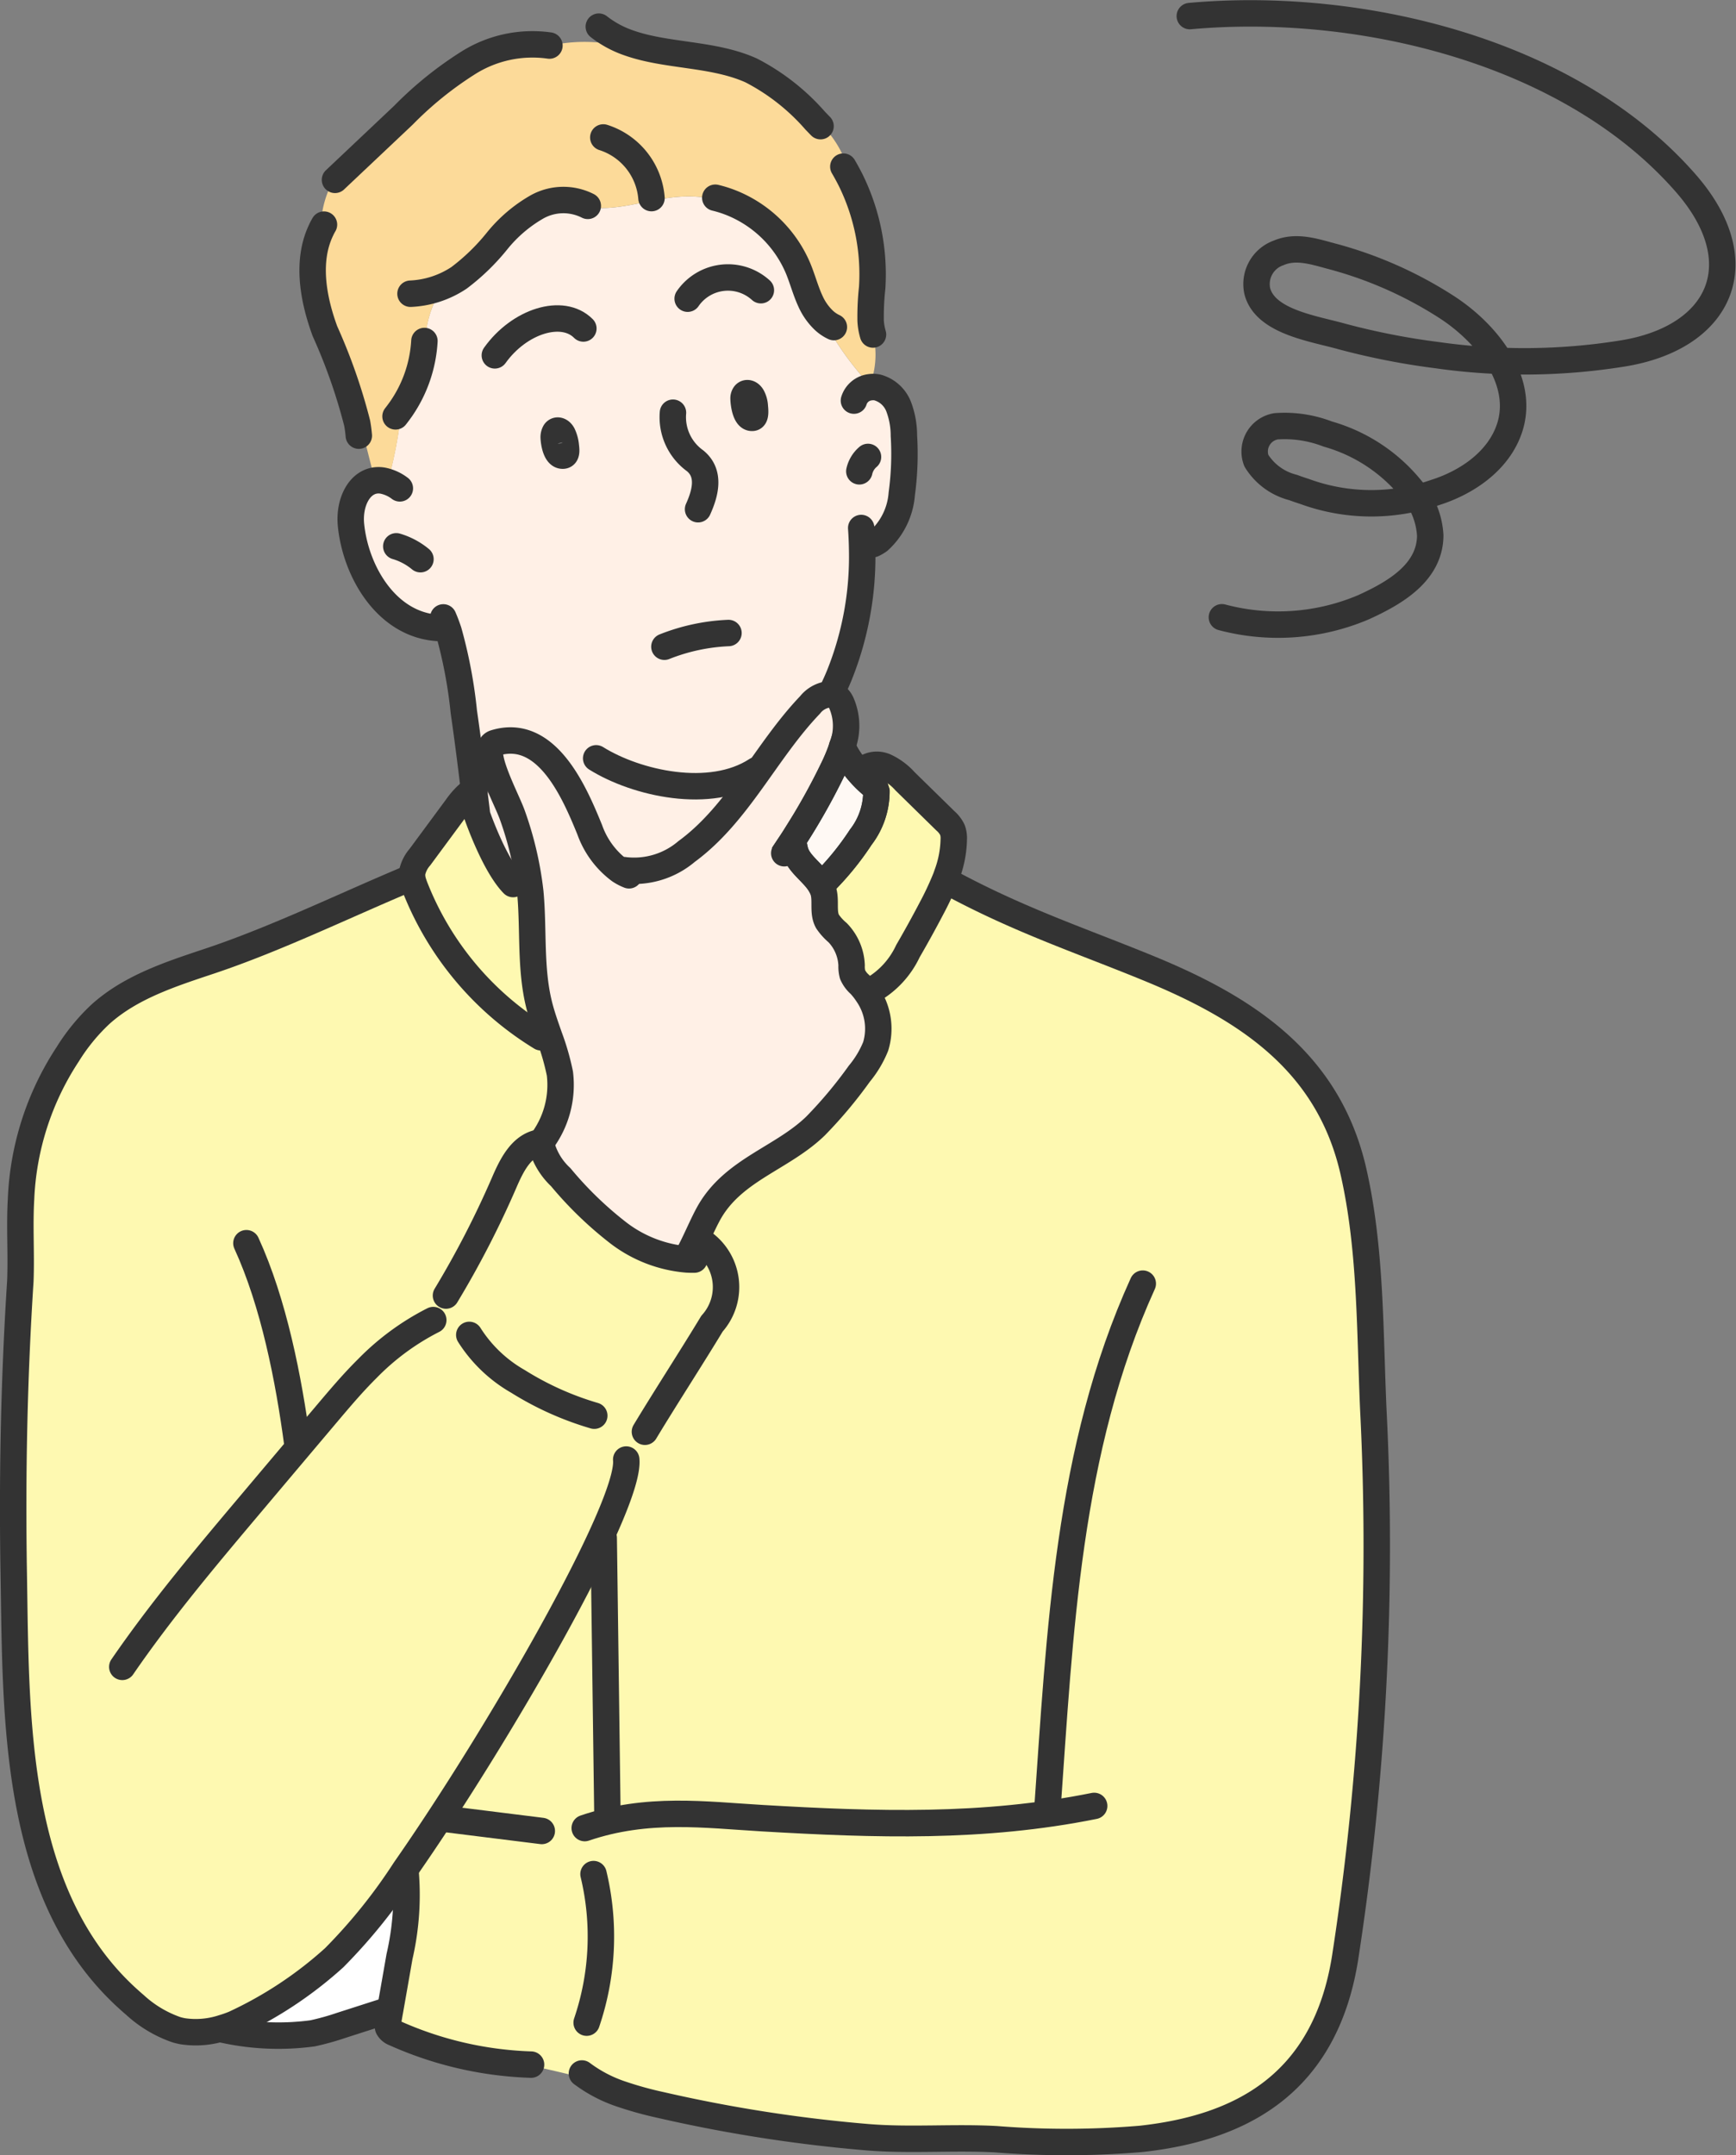 <svg xmlns="http://www.w3.org/2000/svg" xmlns:xlink="http://www.w3.org/1999/xlink" width="131.365" height="163.016" viewBox="0 0 131.365 163.016"><rect x="0" y="0" width="131.365" height="163.016" fill="#808080" stroke="none"/><defs><clipPath id="a"><rect width="105.18" height="162" fill="none"/></clipPath></defs><g transform="translate(-381.519 -2329.984)"><path d="M114.553,1.7C127.366.538,143.334,4.3,152.109,14.369c5.229,6,2.608,11.686-4.871,12.861a46.857,46.857,0,0,1-13.964.117,54.423,54.423,0,0,1-7.162-1.4c-2.139-.61-5.832-1.1-6.449-3.427a2.5,2.5,0,0,1,1.617-2.911c1.309-.563,2.679-.1,3.982.247a30.437,30.437,0,0,1,8.694,3.829c3.11,2,5.93,5.589,4.812,9.115-.8,2.515-3.214,4.161-5.626,4.926a14.705,14.705,0,0,1-9.908-.072q-.439-.139-.873-.3a4.575,4.575,0,0,1-2.772-2.028,1.934,1.934,0,0,1,1.493-2.6,9.053,9.053,0,0,1,3.914.588,12.508,12.508,0,0,1,6.351,4.208,5.808,5.808,0,0,1,1.4,3.47c-.024,2.842-2.751,4.368-5.015,5.406a16.544,16.544,0,0,1-10.751.774" transform="translate(357 2329.501)" fill="none" stroke="#333" stroke-linecap="round" stroke-linejoin="round" stroke-width="2"/><g transform="translate(381.518 2331)"><g clip-path="url(#a)"><path d="M62.282,65.8a21.367,21.367,0,0,0,2.851-3.491,5.678,5.678,0,0,0,1.185-3.454l-.093-.3a8.635,8.635,0,0,1-1.176-1.11l.214-.178a1.576,1.576,0,0,1,1.73-.3,4.635,4.635,0,0,1,1.489,1.11q1.531,1.5,3.058,2.994a2.129,2.129,0,0,1,.521.677,1.721,1.721,0,0,1,.107.7,8.01,8.01,0,0,1-.5,2.634c-.054.157-.107.311-.176.469a23.641,23.641,0,0,1-1.017,2.147q-.855,1.632-1.777,3.22a6.615,6.615,0,0,1-2.613,2.888,5.567,5.567,0,0,1-.437.36,5.2,5.2,0,0,0-.579-.737,2.153,2.153,0,0,1-.551-.748A2.355,2.355,0,0,1,64.447,72a3.775,3.775,0,0,0-1.07-2.47,4.113,4.113,0,0,1-.766-.847c-.364-.669-.1-1.509-.3-2.245a2.026,2.026,0,0,0-.2-.477l.023-.012c.049-.046.1-.1.146-.146" fill="#fef9b1"/><path d="M41.571,77.4c-.287-.812-.575-1.621-.781-2.46-.662-2.691-.407-5.517-.641-8.281-.008-.064-.011-.132-.019-.2a25.742,25.742,0,0,0-1.353-5.813c-.457-1.318-2.566-5.093-1.328-5.476,3.937-1.21,6.041,3.783,7.175,6.562A6.584,6.584,0,0,0,46.9,64.821c.122,0,.247-.011.369-.021a6.137,6.137,0,0,0,4.681-1.418c3.915-2.87,5.99-7.586,9.347-11.093a2.118,2.118,0,0,1,1.563-.807.824.824,0,0,1,.365.128,1.293,1.293,0,0,1,.436.535,4.306,4.306,0,0,1,.061,3.315c-.028.087-.057.172-.085.261a14.068,14.068,0,0,1-.623,1.458,48.437,48.437,0,0,1-2.76,4.949c-.15.243-.3.48-.465.719l.329.223c.115,1.176,1.435,1.856,2,2.88a2.026,2.026,0,0,1,.2.476c.2.736-.069,1.577.3,2.246a4.2,4.2,0,0,0,.766.848,3.769,3.769,0,0,1,1.069,2.468,2.393,2.393,0,0,0,.072.695,2.157,2.157,0,0,0,.551.749,5.293,5.293,0,0,1,.579.737,4.6,4.6,0,0,1,.62,3.95,7.832,7.832,0,0,1-1.239,2.069,33.6,33.6,0,0,1-3.315,3.957c-2.485,2.4-6.088,3.264-7.96,6.39-.555.931-1.2,2.567-1.757,3.5l-.018.208a9.892,9.892,0,0,1-5.128-1.968,27.778,27.778,0,0,1-4.408-4.256,5.122,5.122,0,0,1-1.5-2.572.485.485,0,0,0,.014-.076,7.12,7.12,0,0,0,1.417-5.191,18.545,18.545,0,0,0-.8-2.781" fill="#fff0e6"/><path d="M31.29,65.778a1.9,1.9,0,0,1-.107-.769,2.57,2.57,0,0,1,.59-1.192q1.391-1.884,2.781-3.765a6.073,6.073,0,0,1,.749-.883,2.226,2.226,0,0,1,.572-.394c.075.622.154,1.242.229,1.864,0,0,1.283,3.736,2.723,5.21l-.032.042a9.54,9.54,0,0,0,.93.623l.409-.04c.007.064.01.133.018.2.229,2.763-.025,5.59.641,8.281.205.834.495,1.643.78,2.46a2.869,2.869,0,0,1-.25-.214l-.383.247a23.279,23.279,0,0,1-9.518-11.311c-.048-.114-.089-.233-.129-.354" fill="#fef9b1"/><path d="M26.556,38.716c-.174-1.711.64-3.364,2.031-3.4a.372.372,0,0,0,.136.061.49.49,0,0,0,.293-.022.749.749,0,0,0,.321-.247,1.784,1.784,0,0,0,.26-.659,32.15,32.15,0,0,0,.728-4.064c.017-.163.035-.332.037-.5a10,10,0,0,0,1.743-5.1h.069a7.927,7.927,0,0,1,1.37-4.137A7.356,7.356,0,0,0,34.736,20a16.063,16.063,0,0,0,2.873-2.781,10.711,10.711,0,0,1,3.022-2.584,4.085,4.085,0,0,1,3.849-.079l-.014.076c2.223.383,4.6-.6,6.91-.762a9.914,9.914,0,0,1,4.253.622q.235.089.464.2l.011-.022a9.2,9.2,0,0,1,4.281,4.58c.346.827.573,1.711.948,2.52a4.585,4.585,0,0,0,.994,1.431,23.121,23.121,0,0,0,2.717,4.015.927.927,0,0,0,.616.393l.179.67a1.588,1.588,0,0,1,.55.014A2.4,2.4,0,0,1,68,29.732a6.088,6.088,0,0,1,.4,2.2,22.267,22.267,0,0,1-.159,4.4,5.316,5.316,0,0,1-1.728,3.542,2.46,2.46,0,0,1-1.273.708,24.028,24.028,0,0,1-1.711,9.44c-.164.4-.347.809-.544,1.21l-.072-.012c-.015.09-.029.179-.046.269A2.126,2.126,0,0,0,61.3,52.3c-3.352,3.507-5.432,8.224-9.346,11.093a6.137,6.137,0,0,1-4.68,1.417c-.121.011-.246.018-.369.021a6.56,6.56,0,0,1-2.275-3.08c-1.135-2.78-3.239-7.773-7.176-6.563-1.233.384.87,4.158,1.328,5.476a25.735,25.735,0,0,1,1.352,5.814l-.407.04a9.53,9.53,0,0,1-.93-.622l.031-.043c-1.434-1.475-2.723-5.21-2.723-5.21-.075-.622-.154-1.241-.229-1.865-.021-.168-.037-.332-.061-.5-.22-1.819-.449-3.628-.715-5.44a35.89,35.89,0,0,0-1.152-6.1l-.136.047a3.531,3.531,0,0,1-1.506-.337l.018-.075c-3.39-.7-5.436-4.384-5.768-7.661m30.4-8.124c.257-.04.183-.642.165-.867A1.818,1.818,0,0,0,56.924,29c-.165-.3-.439-.362-.577-.173a.526.526,0,0,0-.082.321c.008.35.147,1.513.687,1.435M42.6,33.454c.336-.018.236-.54.215-.766a2.659,2.659,0,0,0-.236-.848c-.168-.308-.444-.365-.581-.175a.781.781,0,0,0-.1.4c.011.35.153,1.413.7,1.385" fill="#fff0e6"/><path d="M30.66,140.4a41.219,41.219,0,0,1-5.357,6.66,30.118,30.118,0,0,1-7.574,5.006c-.288.115-.574.214-.856.3l.035.128a19.358,19.358,0,0,0,6.757.279,18.825,18.825,0,0,0,2.139-.6q1.818-.579,3.626-1.163l.089.015q.354-2.033.712-4.058a20.7,20.7,0,0,0,.447-6.556ZM1.543,95.888c.082-2.073-.068-4.147.053-6.219a21.522,21.522,0,0,1,3.53-10.946,14.826,14.826,0,0,1,2.449-3c2.308-2.1,5.385-3.074,8.337-4.064,4.4-1.471,8.928-3.6,13.255-5.472a.173.173,0,0,0,.068.058.537.537,0,0,0,.307.028,6.083,6.083,0,0,0,1.747-.5c.039.122.081.24.128.354a23.285,23.285,0,0,0,9.518,11.311l.383-.247c.083.075.166.146.251.214a18.633,18.633,0,0,1,.8,2.781,7.134,7.134,0,0,1-1.419,5.192.4.4,0,0,1-.014.075,5.129,5.129,0,0,0,1.5,2.573,27.684,27.684,0,0,0,4.409,4.254,9.875,9.875,0,0,0,5.128,1.968l.019-.207c.554-.927,1.2-2.567,1.757-3.5,1.871-3.128,5.476-3.986,7.959-6.392a33.339,33.339,0,0,0,3.315-3.957,7.842,7.842,0,0,0,1.239-2.068,4.6,4.6,0,0,0-.619-3.951c.149-.114.3-.233.436-.361a6.613,6.613,0,0,0,2.612-2.888q.928-1.589,1.778-3.22a23.387,23.387,0,0,0,1.016-2.148l.159.064c5.378,2.935,10.094,4.477,15.311,6.617,7.389,3.036,13.544,7.064,15.441,15.277,1.349,5.853,1.252,12.106,1.52,18.082A203.813,203.813,0,0,1,101.787,147c-1.531,9.812-8.151,12.914-15.272,13.738-.093.01-.186.021-.279.028a67.247,67.247,0,0,1-10.864.018c-3.249-.179-6.509.114-9.756-.154-5.255-.44-18.992-3.937-24.133-5.118-.982-.224-10.71-2.436-11.657-2.769l-.963-1.549-15.022,1.424c-.122-.024-.244-.049-.365-.082-.053-.014-.107-.028-.16-.047a8.941,8.941,0,0,1-3.1-1.864c-.232-.2-.457-.4-.683-.606-8.579-7.94-8.3-21.277-8.485-32.076-.125-7.346.021-14.721.5-22.054" fill="#fef9b1"/><path d="M17.727,152.071a30.112,30.112,0,0,0,7.576-5.006,41.3,41.3,0,0,0,5.356-6.66l.018.015a20.648,20.648,0,0,1-.447,6.556q-.354,2.032-.711,4.058l-.09-.014q-1.814.579-3.624,1.163a19.3,19.3,0,0,1-2.139.594,19.375,19.375,0,0,1-6.756-.279l-.036-.129a8.5,8.5,0,0,0,.855-.3" fill="#fff"/><path d="M24.591,24.034c-.9-2.448-1.406-5.29-.308-7.618a7.491,7.491,0,0,1,.991-3.868l.075.039,5.185-4.894a27.141,27.141,0,0,1,4.937-3.981,9.127,9.127,0,0,1,6.1-1.284V2.45a12.051,12.051,0,0,1,5.9.146l.107-.365c2.9,1.028,6.391.788,9.268,2.087a16.451,16.451,0,0,1,4.853,3.8l.061-.061A7.754,7.754,0,0,1,64.364,12.6,16.1,16.1,0,0,1,66,20.741a19.591,19.591,0,0,0-.118,2.505c.058.333.115.665.176,1a6.408,6.408,0,0,1,.06,2.873.662.662,0,0,1-.314.455.359.359,0,0,1-.148.029.929.929,0,0,1-.616-.394,23.06,23.06,0,0,1-2.716-4.015,4.565,4.565,0,0,1-.995-1.431c-.375-.811-.6-1.692-.947-2.518a9.2,9.2,0,0,0-4.278-4.577l-.012.022a4.9,4.9,0,0,0-.465-.2,9.893,9.893,0,0,0-4.251-.623c-2.316.168-4.688,1.145-6.91.762l.015-.075a4.089,4.089,0,0,0-3.844.078,10.723,10.723,0,0,0-3.031,2.587A16.1,16.1,0,0,1,34.736,20a7.265,7.265,0,0,1-1.191.641,7.935,7.935,0,0,0-1.36,4.14h-.068a10.017,10.017,0,0,1-1.742,5.1,4.9,4.9,0,0,1-.04.5,32.03,32.03,0,0,1-.726,4.064,1.788,1.788,0,0,1-.261.658.73.73,0,0,1-.321.247,1.806,1.806,0,0,0-.428-.039,1.148,1.148,0,0,1-.411-.722q-.462-1.818-.928-3.636l-.225.036A42.138,42.138,0,0,0,24.6,24.04" fill="#fcda99"/><path d="M60.118,63.075l-.329-.222c.16-.24.314-.476.465-.719a48.556,48.556,0,0,0,2.767-4.953,13.952,13.952,0,0,0,.622-1.457c.028-.088.058-.175.086-.261a8.723,8.723,0,0,0,1.324,1.983,8.509,8.509,0,0,0,1.176,1.109l.093.3a5.665,5.665,0,0,1-1.184,3.453A21.389,21.389,0,0,1,62.286,65.8c-.047.05-.1.1-.147.146l-.022.012c-.562-1.023-1.882-1.7-2-2.881" fill="#fff9f4"/><path d="M60.118,63.075l-.329-.222c.16-.24.314-.476.465-.719a48.556,48.556,0,0,0,2.767-4.953,13.952,13.952,0,0,0,.622-1.457c.028-.088.058-.175.086-.261a8.723,8.723,0,0,0,1.324,1.983,8.509,8.509,0,0,0,1.176,1.109l.093.3a5.665,5.665,0,0,1-1.184,3.453A21.389,21.389,0,0,1,62.286,65.8c-.047.05-.1.1-.147.146l-.022.012c-.562-1.023-1.882-1.7-2-2.881" fill="none" stroke="#333" stroke-miterlimit="10" stroke-width="2"/><path d="M42,31.663a.793.793,0,0,0-.1.4c.012.35.154,1.413.7,1.385.336-.018.235-.54.214-.766a2.585,2.585,0,0,0-.237-.848C42.412,31.53,42.136,31.469,42,31.663Z" fill="none" stroke="#333" stroke-linecap="round" stroke-linejoin="round" stroke-width="2"/><path d="M56.35,28.829a.513.513,0,0,0-.082.321c.007.351.146,1.514.686,1.435.258-.038.183-.642.164-.866A1.781,1.781,0,0,0,56.924,29C56.762,28.7,56.486,28.642,56.35,28.829Z" fill="none" stroke="#333" stroke-linecap="round" stroke-linejoin="round" stroke-width="2"/><path d="M50.925,30.2A4.062,4.062,0,0,0,52.6,33.836c1.188.969.761,2.476.225,3.664" fill="none" stroke="#333" stroke-linecap="round" stroke-linejoin="round" stroke-width="2"/><path d="M50.277,47.9a14.828,14.828,0,0,1,4.848-1.037" fill="none" stroke="#333" stroke-linecap="round" stroke-linejoin="round" stroke-width="2"/><path d="M37.445,25.862c1.853-2.595,5.118-3.621,6.7-2.032" fill="none" stroke="#333" stroke-linecap="round" stroke-linejoin="round" stroke-width="2"/><path d="M52.037,21.576a3.7,3.7,0,0,1,5.151-.95,3.839,3.839,0,0,1,.389.308" fill="none" stroke="#333" stroke-linecap="round" stroke-linejoin="round" stroke-width="2"/><path d="M64.619,29.284a1.451,1.451,0,0,1,1.22-1.009,1.594,1.594,0,0,1,.551.014A2.4,2.4,0,0,1,68,29.735a6.158,6.158,0,0,1,.4,2.2,22.408,22.408,0,0,1-.161,4.4,5.316,5.316,0,0,1-1.725,3.539,2.706,2.706,0,0,1-.444.261" fill="none" stroke="#333" stroke-linecap="round" stroke-linejoin="round" stroke-width="2"/><path d="M65.027,34.633a1.993,1.993,0,0,1,.656-1.088" fill="none" stroke="#333" stroke-linecap="round" stroke-linejoin="round" stroke-width="2"/><path d="M29.988,40.306a5.145,5.145,0,0,1,1.829.973" fill="none" stroke="#333" stroke-linecap="round" stroke-linejoin="round" stroke-width="2"/><path d="M49.3,13.968a5.253,5.253,0,0,0-3.647-4.587" fill="none" stroke="#333" stroke-linecap="round" stroke-linejoin="round" stroke-width="2"/><path d="M44.48,14.555a4.09,4.09,0,0,0-3.843.078,10.726,10.726,0,0,0-3.027,2.584A16.2,16.2,0,0,1,34.736,20a7.2,7.2,0,0,1-3.672,1.2" fill="none" stroke="#333" stroke-linecap="round" stroke-linejoin="round" stroke-width="2"/><path d="M32.117,24.777a10.021,10.021,0,0,1-1.742,5.1c-.139.2-.287.4-.444.6" fill="none" stroke="#333" stroke-linecap="round" stroke-linejoin="round" stroke-width="2"/><path d="M27.153,31.935c-.028-.321-.068-.633-.125-.944a42.413,42.413,0,0,0-2.436-6.952c-.9-2.447-1.407-5.289-.308-7.618a4.73,4.73,0,0,1,.232-.447" fill="none" stroke="#333" stroke-linecap="round" stroke-linejoin="round" stroke-width="2"/><path d="M25.35,12.587l5.185-4.895a27.168,27.168,0,0,1,4.942-3.98,9.132,9.132,0,0,1,6.1-1.283" fill="none" stroke="#333" stroke-linecap="round" stroke-linejoin="round" stroke-width="2"/><path d="M45.313,1a7.778,7.778,0,0,0,2.269,1.228c2.9,1.026,6.392.787,9.269,2.086a16.45,16.45,0,0,1,4.841,3.8c.133.136.264.276.4.412" fill="none" stroke="#333" stroke-linecap="round" stroke-linejoin="round" stroke-width="2"/><path d="M54.127,13.94a8.861,8.861,0,0,1,1.975.73,9.191,9.191,0,0,1,4.278,4.577c.348.827.572,1.711.949,2.52a4.571,4.571,0,0,0,1,1.431,2.932,2.932,0,0,0,.772.526" fill="none" stroke="#333" stroke-linecap="round" stroke-linejoin="round" stroke-width="2"/><path d="M63.817,11.588c.194.329.375.665.548,1.005A16.106,16.106,0,0,1,66,20.745a19.963,19.963,0,0,0-.118,2.5,4.531,4.531,0,0,0,.179,1.04" fill="none" stroke="#333" stroke-linecap="round" stroke-linejoin="round" stroke-width="2"/><path d="M40.877,85.491c.025-.04.053-.075.075-.114a7.125,7.125,0,0,0,1.417-5.193,18.5,18.5,0,0,0-.8-2.78c-.285-.812-.575-1.622-.78-2.455-.662-2.691-.408-5.519-.641-8.281-.008-.064-.011-.133-.018-.2a25.812,25.812,0,0,0-1.353-5.815c-.458-1.316-2.567-5.092-1.328-5.474,3.936-1.21,6.04,3.782,7.176,6.562A6.569,6.569,0,0,0,46.9,64.824a3.656,3.656,0,0,0,.7.365" fill="none" stroke="#333" stroke-linecap="round" stroke-linejoin="round" stroke-width="2"/><path d="M47.235,64.8a.136.136,0,0,0,.04.008,6.133,6.133,0,0,0,4.68-1.418C55.87,60.523,57.944,55.807,61.3,52.3a2.117,2.117,0,0,1,1.565-.808.849.849,0,0,1,.364.127,1.316,1.316,0,0,1,.437.535,4.326,4.326,0,0,1,.061,3.316c-.029.085-.058.173-.087.261a13.654,13.654,0,0,1-.622,1.457,48.832,48.832,0,0,1-2.766,4.952c-.151.244-.3.48-.465.72-.144.215-.29.439-.44.659" fill="none" stroke="#333" stroke-linecap="round" stroke-linejoin="round" stroke-width="2"/><path d="M60.117,63.075c.114,1.176,1.435,1.857,2,2.881a2.062,2.062,0,0,1,.2.476c.2.737-.069,1.579.3,2.246a4.147,4.147,0,0,0,.766.848A3.769,3.769,0,0,1,64.443,72a2.356,2.356,0,0,0,.072.694,2.153,2.153,0,0,0,.551.748,5.2,5.2,0,0,1,.579.737,4.591,4.591,0,0,1,.619,3.95,7.812,7.812,0,0,1-1.238,2.068,33.434,33.434,0,0,1-3.315,3.957c-2.484,2.406-6.088,3.264-7.96,6.392-.555.93-1.2,2.566-1.757,3.5" fill="none" stroke="#333" stroke-linecap="round" stroke-linejoin="round" stroke-width="2"/><path d="M33.548,45.683c.15.344.283.7.4,1.056a35.954,35.954,0,0,1,1.153,6.1c.264,1.81.494,3.624.715,5.439.022.168.038.333.06.5.075.622.155,1.241.229,1.864,0,0,1.284,3.735,2.723,5.209" fill="none" stroke="#333" stroke-linecap="round" stroke-linejoin="round" stroke-width="2"/><path d="M30.257,35.922a3.128,3.128,0,0,0-1.234-.572,1.76,1.76,0,0,0-.428-.04c-1.4.04-2.208,1.689-2.032,3.4.334,3.278,2.38,6.964,5.768,7.662a5.675,5.675,0,0,0,1.339.115" fill="none" stroke="#333" stroke-linecap="round" stroke-linejoin="round" stroke-width="2"/><path d="M57.247,57.235c-3.489,2.279-9.1,1-12.134-.894" fill="none" stroke="#333" stroke-linecap="round" stroke-linejoin="round" stroke-width="2"/><path d="M65.17,38.921q.06.833.071,1.661a24.045,24.045,0,0,1-1.712,9.439c-.163.4-.346.81-.543,1.21" fill="none" stroke="#333" stroke-linecap="round" stroke-linejoin="round" stroke-width="2"/><path d="M35.927,58.748a.18.18,0,0,0-.05.025,2.223,2.223,0,0,0-.572.393,6.081,6.081,0,0,0-.749.884l-2.781,3.764a2.57,2.57,0,0,0-.59,1.192,1.887,1.887,0,0,0,.107.77c.039.122.082.239.128.354a23.281,23.281,0,0,0,9.519,11.311" fill="none" stroke="#333" stroke-linecap="round" stroke-linejoin="round" stroke-width="2"/><path d="M63.724,55.456v.007a8.723,8.723,0,0,0,1.324,1.983,8.634,8.634,0,0,0,1.176,1.11" fill="none" stroke="#333" stroke-linecap="round" stroke-linejoin="round" stroke-width="2"/><path d="M62.135,65.945c.05-.047.1-.1.147-.147a21.39,21.39,0,0,0,2.852-3.492,5.669,5.669,0,0,0,1.185-3.454" fill="none" stroke="#333" stroke-linecap="round" stroke-linejoin="round" stroke-width="2"/><path d="M65.263,57.267A1.576,1.576,0,0,1,67,56.97a4.621,4.621,0,0,1,1.488,1.109q1.531,1.5,3.057,2.994a2.139,2.139,0,0,1,.522.676,1.77,1.77,0,0,1,.107.706,8,8,0,0,1-.5,2.633c-.053.158-.107.312-.175.47a23.64,23.64,0,0,1-1.017,2.147q-.856,1.632-1.778,3.22a6.615,6.615,0,0,1-2.613,2.888" fill="none" stroke="#333" stroke-linecap="round" stroke-linejoin="round" stroke-width="2"/><path d="M30.831,65.479q-.826.35-1.664.712c-4.326,1.872-8.857,4-13.254,5.472-2.953.987-6.03,1.965-8.342,4.065a14.864,14.864,0,0,0-2.448,3,21.526,21.526,0,0,0-3.53,10.946c-.122,2.073.029,4.149-.053,6.22-.476,7.332-.623,14.708-.5,22.052.182,10.8-.094,24.138,8.488,32.077.225.205.45.41.683.607a8.969,8.969,0,0,0,3.1,1.863c.053.018.107.032.16.047.122.033.244.059.365.082a6.579,6.579,0,0,0,3.02-.253,8.924,8.924,0,0,0,.856-.3,30.115,30.115,0,0,0,7.576-5.007,41.241,41.241,0,0,0,5.356-6.658c7-10.021,17.084-27.485,16.744-31.025" fill="none" stroke="#333" stroke-linecap="round" stroke-linejoin="round" stroke-width="2"/><path d="M18.647,93.016c2.072,4.516,3.2,10.274,3.858,15.2" fill="none" stroke="#333" stroke-linecap="round" stroke-linejoin="round" stroke-width="2"/><path d="M9.255,125.061c2.97-4.32,6.359-8.342,9.732-12.342q2.829-3.355,5.662-6.709c1.021-1.206,2.04-2.419,3.164-3.529a18.972,18.972,0,0,1,4.974-3.65" fill="none" stroke="#333" stroke-linecap="round" stroke-linejoin="round" stroke-width="2"/><path d="M33.748,96.976A71.5,71.5,0,0,0,38.167,88.4c.548-1.263,1.254-2.705,2.6-2.984" fill="none" stroke="#333" stroke-linecap="round" stroke-linejoin="round" stroke-width="2"/><path d="M40.933,85.418v.032a5.12,5.12,0,0,0,1.5,2.572,27.7,27.7,0,0,0,4.41,4.255,9.882,9.882,0,0,0,5.128,1.967c.189.011.383.014.572.011" fill="none" stroke="#333" stroke-linecap="round" stroke-linejoin="round" stroke-width="2"/><path d="M52.977,92.816a4.135,4.135,0,0,1,.9,6.288c-1.5,2.486-3.575,5.682-5.074,8.173" fill="none" stroke="#333" stroke-linecap="round" stroke-linejoin="round" stroke-width="2"/><path d="M35.512,99.953a10.537,10.537,0,0,0,3.682,3.514,23.1,23.1,0,0,0,5.776,2.595" fill="none" stroke="#333" stroke-linecap="round" stroke-linejoin="round" stroke-width="2"/><path d="M16.9,152.5a19.351,19.351,0,0,0,6.756.279,19.3,19.3,0,0,0,2.139-.594c1.21-.387,2.415-.777,3.626-1.164" fill="none" stroke="#333" stroke-linecap="round" stroke-linejoin="round" stroke-width="2"/><path d="M30.678,140.419a20.706,20.706,0,0,1-.447,6.556q-.354,2.032-.712,4.058c-.051.279-.1.558-.147.837a.894.894,0,0,0,0,.476.86.86,0,0,0,.458.4,27.363,27.363,0,0,0,10.356,2.4" fill="none" stroke="#333" stroke-linecap="round" stroke-linejoin="round" stroke-width="2"/><line x2="7.665" y2="0.955" transform="translate(33.334 136.518)" fill="none" stroke="#333" stroke-linecap="round" stroke-linejoin="round" stroke-width="2"/><path d="M44.247,137.255c4.752-1.617,9.125-1,13.452-.749,8.556.5,16.7.766,25.1-.927" fill="none" stroke="#333" stroke-linecap="round" stroke-linejoin="round" stroke-width="2"/><path d="M44.913,140.735a20.224,20.224,0,0,1-.519,11.236" fill="none" stroke="#333" stroke-linecap="round" stroke-linejoin="round" stroke-width="2"/><path d="M79.251,135.931c.955-13.4,1.518-27.307,7.225-39.857" fill="none" stroke="#333" stroke-linecap="round" stroke-linejoin="round" stroke-width="2"/><path d="M71.647,65.623c5.378,2.934,10.095,4.476,15.312,6.617C94.348,75.274,100.5,79.3,102.4,87.517c1.35,5.854,1.254,12.105,1.521,18.081a203.962,203.962,0,0,1-2.125,41.407c-1.532,9.812-8.152,12.915-15.272,13.737-.094.011-.187.022-.28.029a67.233,67.233,0,0,1-10.863.018c-3.25-.178-6.509.115-9.754-.154A111.34,111.34,0,0,1,50,158.2a27.188,27.188,0,0,1-2.923-.805,10.515,10.515,0,0,1-3.042-1.578" fill="none" stroke="#333" stroke-linecap="round" stroke-linejoin="round" stroke-width="2"/><path d="M45.685,115.305q.139,10.6.283,21.195" fill="none" stroke="#333" stroke-linecap="round" stroke-linejoin="round" stroke-width="2"/><line x2="0.003" transform="translate(66.079 73.814)" fill="none" stroke="#333" stroke-linecap="round" stroke-linejoin="round" stroke-width="2"/></g></g></g></svg>